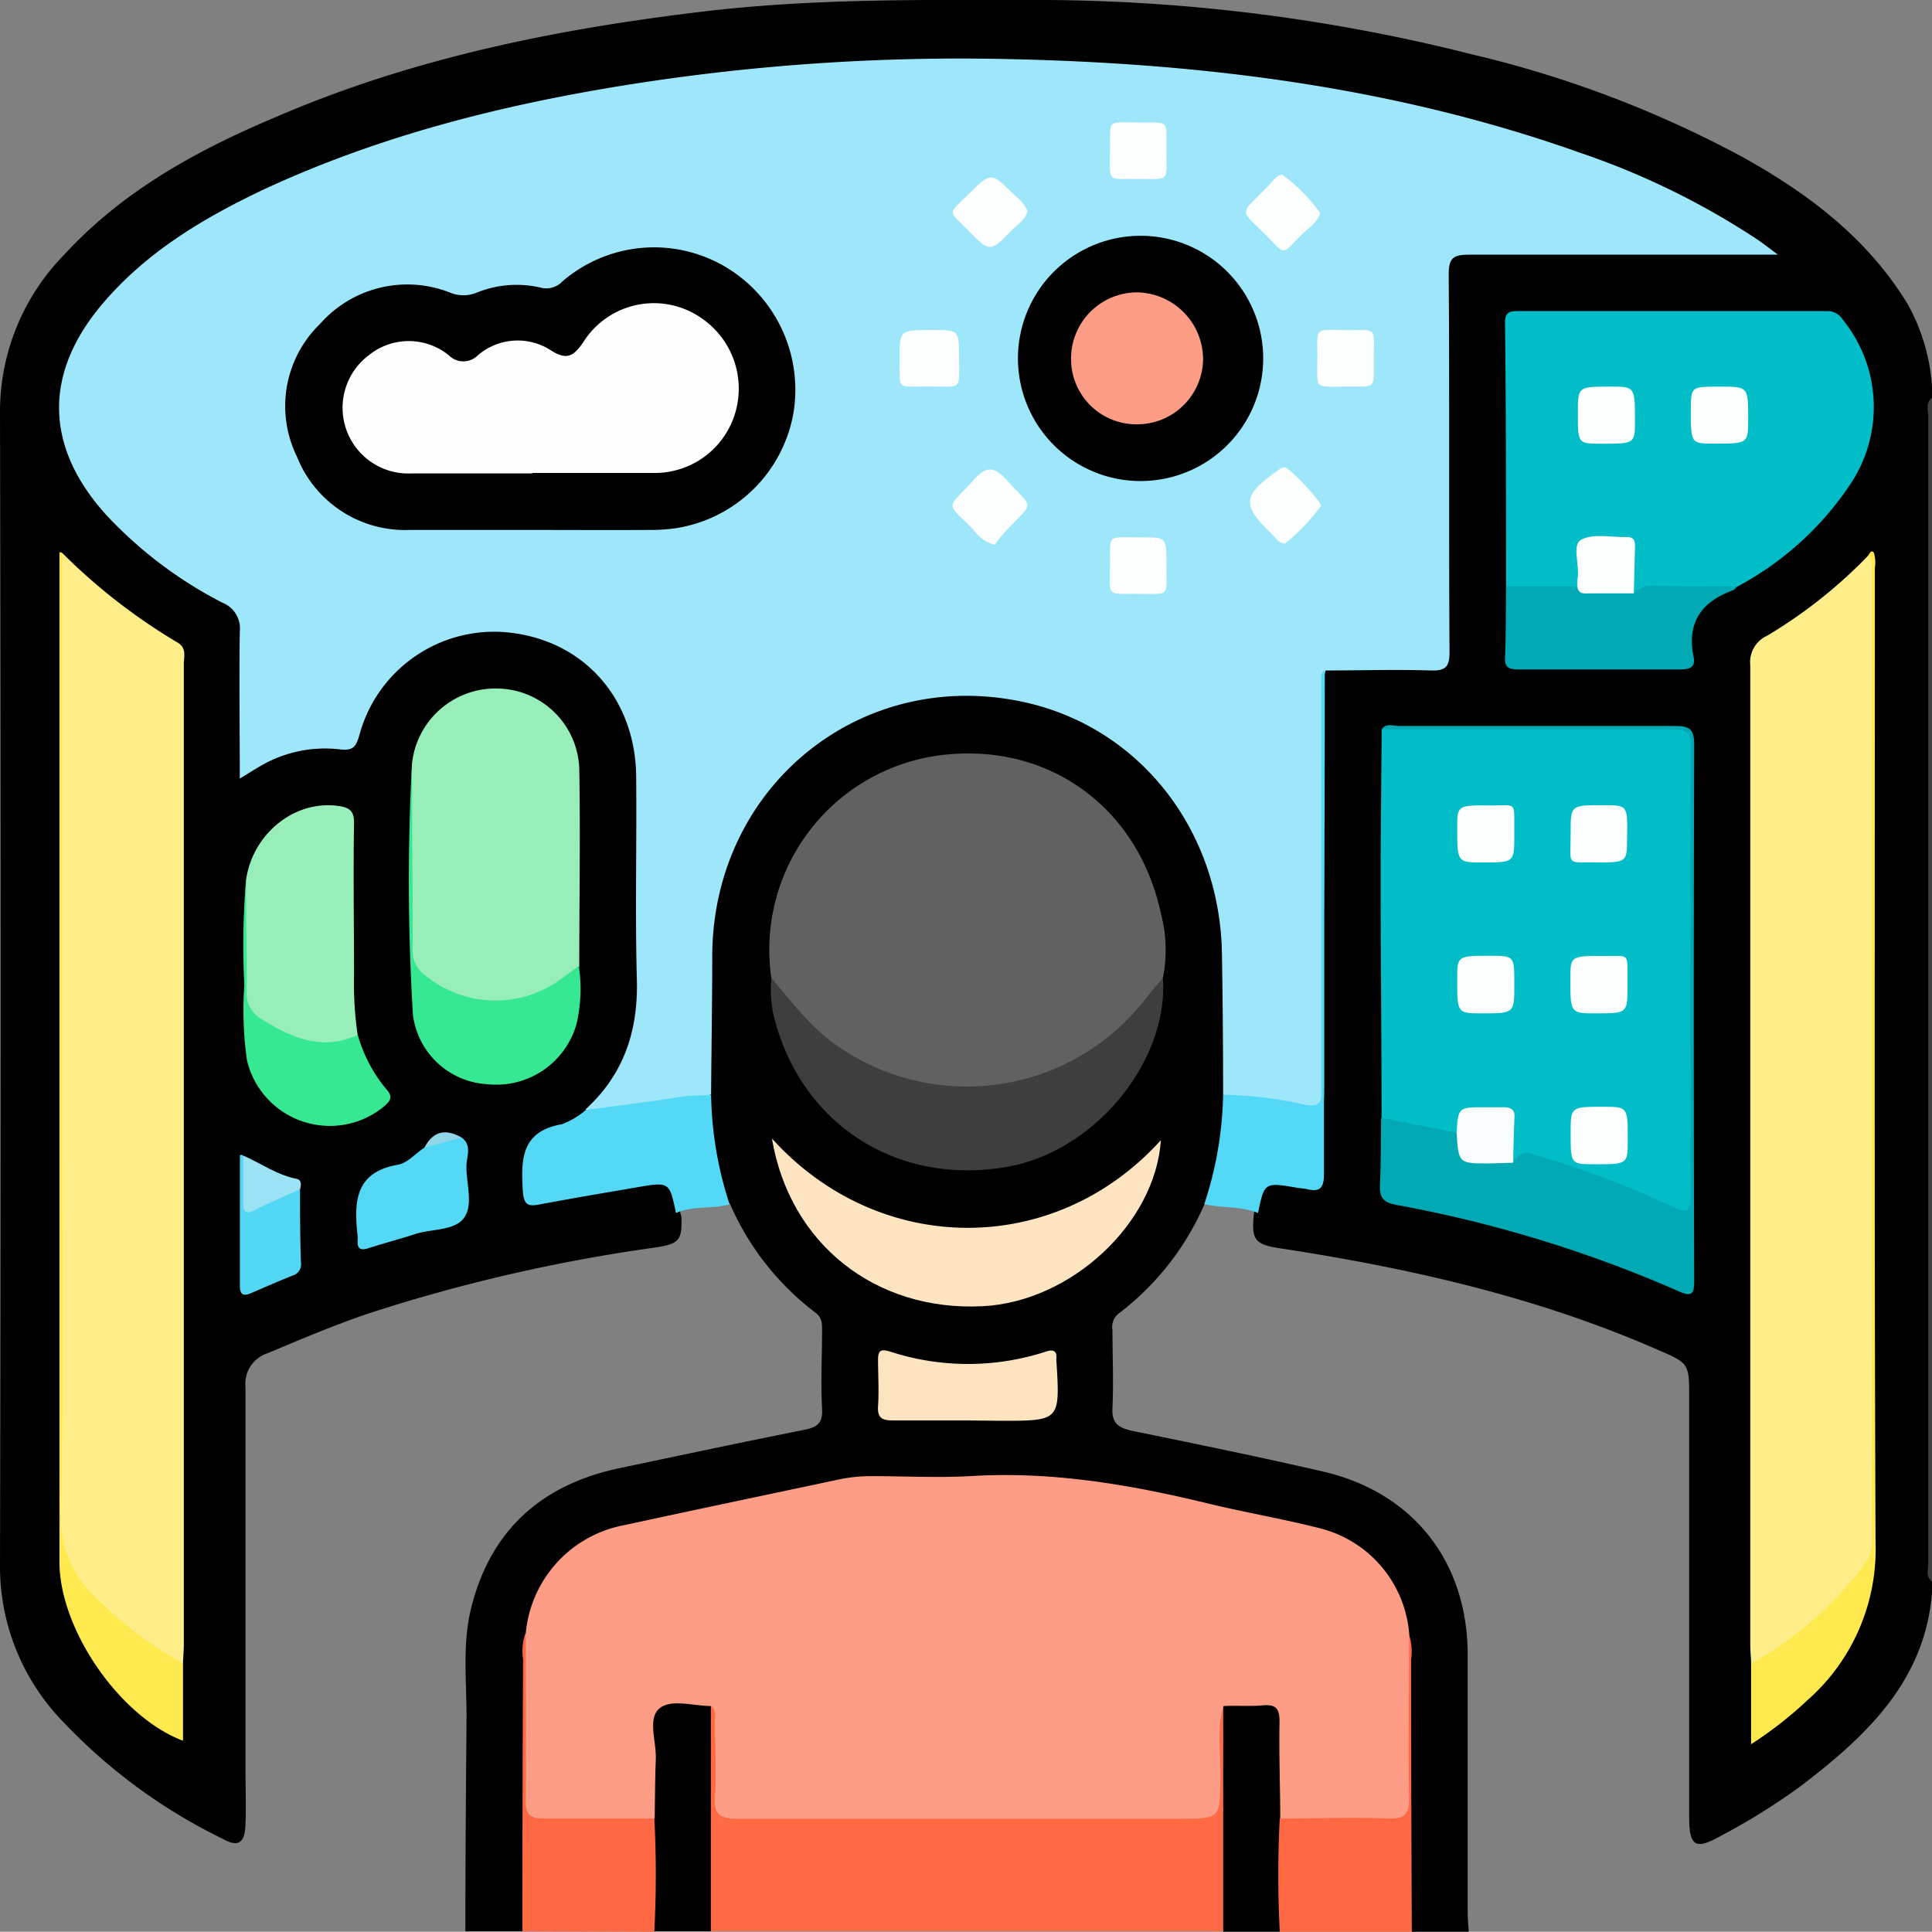 <svg id="圖層_1" data-name="圖層 1" xmlns="http://www.w3.org/2000/svg" viewBox="0 0 166.06 166.04"><rect x="0" y="0" width="166.06" height="166.04" fill="#808080" stroke="none"/><defs><style>.cls-1{fill:#fe6a43;}.cls-2{fill:#fe6943;}.cls-3{fill:#010000;}.cls-4{fill:#404040;}.cls-5{fill:#9ee6fa;}.cls-6{fill:#feee89;}.cls-7{fill:#00bdc7;}.cls-8{fill:#98eeb9;}.cls-9{fill:#00a9b3;}.cls-10{fill:#53d8f6;}.cls-11{fill:#37e893;}.cls-12{fill:#fee94f;}.cls-13{fill:#53d8f5;}.cls-14{fill:#52d7f5;}.cls-15{fill:#9be2f5;}.cls-16{fill:#91d5e8;}.cls-17{fill:#fe9d86;}.cls-18{fill:#616161;}.cls-19{fill:#3e3e3e;}.cls-20{fill:#fee5c1;}.cls-21{fill:#fde4c1;}.cls-22{fill:#fdfefe;}.cls-23{fill:#fcfefe;}.cls-24{fill:#f9fdfd;}.cls-25{fill:#fefefe;}</style></defs><g id="HR30zp"><path d="M166.06,33.22v1a3.27,3.27,0,0,0-.16,1.75q0,49.11,0,98.23a3.24,3.24,0,0,0,.16,1.74v1c-.65,7.62-5.67,12.28-11.23,16.54a56.06,56.06,0,0,1-7,4.36c-2.08,1.16-2.63.86-2.64-1.58q0-18,0-36.08c0-3,0-3-2.74-4.18-10.36-4.53-21.27-7-32.4-8.7-2.21-.33-2.51-.74-2.27-3a7,7,0,0,0,.13-1.28,1.58,1.58,0,0,1,2-1.59l1,.09c2.46.29,2.52.23,2.54-2.32.11-13,0-26,.06-39a6.48,6.48,0,0,1,.19-2.4c.51-.77,1.32-.64,2-.65,2.11,0,4.21,0,6.32,0s2.11-.11,2.11-2.1q0-14.89,0-29.8c0-3.73,0-3.73,3.76-3.73,7.82,0,15.64,0,23.5,0-5.79-4.15-12.26-6.8-18.94-9a146.7,146.7,0,0,0-32.37-6.23A171.6,171.6,0,0,0,77,5.54c-13.34.57-26.57,2-39.45,5.81a80.57,80.57,0,0,0-19.14,7.81,34.19,34.19,0,0,0-9.49,7.73C4.39,32.53,4.6,38.71,9.54,44a35,35,0,0,0,9.35,7.15,3.77,3.77,0,0,1,2.2,3.91c-.11,3.07,0,6.15,0,9.23,0,1.72.05,1.73,1.54,1a12.05,12.05,0,0,1,5.93-1.37,1.82,1.82,0,0,0,2.12-1.44A12.53,12.53,0,0,1,40.82,54c6.78-1.2,14,4.45,14.21,11.33q.27,11,0,22c-.08,3.33-1.86,6-4.32,8.24a11.49,11.49,0,0,1-3.63,2.06,2.24,2.24,0,0,0-1.74,2.49c0,3.12,0,3.1,3,2.54,2.43-.45,4.86-.91,7.32-1.19,2.28-.26,2.48-.06,2.72,2.19,0,.33.13.63.19.95.07,2-.21,2.3-2.2,2.61a143.37,143.37,0,0,0-24.74,5.69c-2.92,1-5.75,2.19-8.59,3.39a2.76,2.76,0,0,0-1.94,2.93c0,10.91,0,21.81,0,32.72,0,1.62.06,3.24,0,4.86s-.62,2-2,1.22a47.49,47.49,0,0,1-13.64-10A19.14,19.14,0,0,1,0,134.74Q.11,85.11,0,35.46A19.28,19.28,0,0,1,5.52,21.89c5.05-5.5,11.46-9,18.19-11.83C35.42,5,47.77,2.51,60.37,1,70.2-.18,80.08,0,90,0a152.73,152.73,0,0,1,36.67,4.71,94.5,94.5,0,0,1,23.09,8.78c5.68,3.15,10.78,7,14.22,12.67A16.82,16.82,0,0,1,166.06,33.22Z"/><path d="M103.53,103.5a23.57,23.57,0,0,1-7.39,9.41,1.48,1.48,0,0,0-.52,1.43c0,2.21.1,4.43,0,6.63-.08,1.32.44,1.72,1.62,2,5.48,1.12,11,2.25,16.42,3.5,7.75,1.77,12.45,7.69,12.49,15.68,0,7.38,0,14.77,0,22.16,0,.59.06,1.18.09,1.77h-4.86a3.71,3.71,0,0,1-.51-2.64c0-6.79.09-13.58,0-20.38a8,8,0,0,0-.15-2.24c-.95-5.46-3.59-8.15-9.07-9.36-5.74-1.26-11.5-2.42-17.24-3.7a17.41,17.41,0,0,0-4-.43c-2.11,0-4.22.13-6.31,0-7.47-.5-14.72.73-21.92,2.52-2.46.6-4.94,1.1-7.43,1.6-5.59,1.15-8.23,3.8-9.25,9.37a7.74,7.74,0,0,0-.15,2.25c0,6.8,0,13.6,0,20.39A3.71,3.71,0,0,1,44.9,166H40c0-6.15.05-12.29.1-18.43,0-3.07-.35-6.19.36-9.2,1.62-6.75,6-10.74,12.75-12.17,5.32-1.12,10.63-2.25,16-3.32,1.07-.22,1.52-.6,1.45-1.79-.12-2.26,0-4.53,0-6.79,0-.54,0-1-.51-1.43a23.43,23.43,0,0,1-7.41-9.4c-1.24-1.21-1.33-2.88-1.59-4.41a34.89,34.89,0,0,1-.48-4.91c.14-4.9-.15-9.81.29-14.72A22.76,22.76,0,0,1,78.69,59.83a22.4,22.4,0,0,1,26.37,17.85,30.44,30.44,0,0,1,.53,5.47c0,3.67,0,7.34,0,11a34.44,34.44,0,0,1-1,7.42A3.42,3.42,0,0,1,103.53,103.5Z"/><path class="cls-1" d="M105.15,166H61.1a3,3,0,0,1-.52-2.15q0-7.6,0-15.21a3,3,0,0,1,.42-2c1.15,0,.86.94.89,1.52.12,1.94.08,3.88,0,5.82,0,1.33.51,1.81,1.82,1.81,12.9,0,25.8,0,38.7,0,1.67,0,1.82-.19,1.85-1.89,0-1.89,0-3.78,0-5.67,0-.63-.18-1.49.86-1.63a2.55,2.55,0,0,1,.46,1.83q0,7.81,0,15.63A2.71,2.71,0,0,1,105.15,166Z"/><path class="cls-2" d="M121.09,140.43a4.79,4.79,0,0,1,.2,2.22q0,11.7.06,23.39H110c-.09-.13-.24-.24-.26-.4a27.44,27.44,0,0,1,.15-9.35,3.11,3.11,0,0,1,2.16-.48c2.16,0,4.32,0,6.48,0,1.82,0,1.95-.14,2-1.92,0-3.73,0-7.45,0-11.18C120.53,141.92,120.38,141.06,121.09,140.43Z"/><path class="cls-2" d="M44.9,166q0-11.7.06-23.39a4.65,4.65,0,0,1,.2-2.22c.71.62.56,1.48.57,2.26,0,3.72,0,7.44,0,11.16,0,1.8.15,1.93,1.94,2,2.15,0,4.31,0,6.46,0a3.4,3.4,0,0,1,2.18.44,2.66,2.66,0,0,1,.42,1.69c0,2.15,0,4.29,0,6.44a2.36,2.36,0,0,1-.5,1.66Z"/><path class="cls-3" d="M110,156.3a93.07,93.07,0,0,0,0,9.74h-4.86l0-19.4c1.37-1,2.88-.56,4.35-.38a1.15,1.15,0,0,1,1,1.15,47.89,47.89,0,0,1,0,8.21A1.29,1.29,0,0,1,110,156.3Z"/><path class="cls-3" d="M56.24,166a93.07,93.07,0,0,0,0-9.74,2.4,2.4,0,0,1-.55-1.8c0-2,0-4.09,0-6.13.05-1.85.45-2.26,2.34-2.27,1,0,2.17-.3,3.07.54q0,9.71,0,19.4Z"/><path class="cls-4" d="M166.06,135.91c-.59-.39-.32-1-.32-1.48q0-49.29,0-98.58c0-.55-.27-1.2.32-1.66Z"/><path class="cls-5" d="M105.13,94.09q0-6-.1-12c-.12-10.66-7-19.49-16.87-21.71-14-3.15-26.75,7.05-26.94,21.55,0,4-.07,8.07-.1,12.11a2.37,2.37,0,0,1-1.48.53c-2.44.34-4.88.67-7.32,1.07-.68.11-1.38.3-2-.28,3.29-3,4.54-6.74,4.42-11.16-.16-5.83,0-11.66-.06-17.49-.07-6.36-4.1-11.2-10.07-12.22a12,12,0,0,0-13.7,8.62c-.28,1-.49,1.47-1.77,1.29a11,11,0,0,0-7,1.59c-.45.26-.88.54-1.53.93,0-4.35-.06-8.49,0-12.62a2.38,2.38,0,0,0-1.48-2.49,36.31,36.31,0,0,1-10-7.55c-5.28-5.84-5.42-12.14-.31-18.16,3.78-4.45,8.68-7.37,13.88-9.83C32.69,11.64,43.2,9,54,7.28a182.23,182.23,0,0,1,32.74-2.2c16.73.36,33.2,2.41,49.07,8.05a66,66,0,0,1,15.32,7.51c.46.32.91.67,1.69,1.25h-5.51c-7,0-14,0-21,0-1.36,0-1.8.24-1.79,1.73.08,10.79,0,21.59.07,32.38,0,1.24-.26,1.67-1.58,1.63-3-.1-6,0-9.07,0a3.89,3.89,0,0,0-.13,1.76q0,17.07,0,34.15c0,2-.15,2.17-2.14,1.84C109.43,95,107.16,95.12,105.13,94.09Z"/><path class="cls-6" d="M5.34,47.52a50.49,50.49,0,0,0,9.89,7.69c.84.47.57,1.21.57,1.86q0,16.18,0,32.38v51.81c0,.59-.05,1.18-.08,1.78a2,2,0,0,1-1.79-.51,32.12,32.12,0,0,1-7.81-7,4.16,4.16,0,0,1-.92-2.69q0-42.27,0-84.54A1.64,1.64,0,0,1,5.34,47.52Z"/><path class="cls-6" d="M150.51,143c0-.54-.07-1.08-.07-1.62q0-42.1,0-84.21a2.49,2.49,0,0,1,1.45-2.53,41.8,41.8,0,0,0,8.71-6.91c.35,0,.44.23.45.53,0,.48,0,1,0,1.46,0,27-.05,54,.07,81a9,9,0,0,1-2.87,7,37.25,37.25,0,0,1-5.92,4.77A2.06,2.06,0,0,1,150.51,143Z"/><path class="cls-7" d="M118.75,96.07c0-6.83-.08-13.65-.08-20.48,0-4.3.06-8.59.09-12.89a2.11,2.11,0,0,1,1.26-.15c8,0,16,0,23.93,0,1.38,0,1.55.51,1.55,1.68q0,19.23,0,38.47c0,1.85-.39,2.14-2.09,1.39a99.75,99.75,0,0,0-10.12-3.85,4.12,4.12,0,0,0-3-.16c-.91-.58-.53-1.52-.65-2.32s.36-1.9-1-2.14c-1.81-.31-2.54,0-3.09,1.51a1.56,1.56,0,0,1-.16.28,1.91,1.91,0,0,1-1.86.13C121.9,97,120.15,97.14,118.75,96.07Z"/><path class="cls-7" d="M129.45,50.39c0-7.55,0-15.1-.09-22.65,0-.78.28-1,1-1q13.35,0,26.7,0a1.51,1.51,0,0,1,1.32.72,11.92,11.92,0,0,1,.64,14.19,26.87,26.87,0,0,1-9.73,8.79,9.52,9.52,0,0,1-3.82.45,30.84,30.84,0,0,0-5,.23c-.8-.86-.52-1.94-.5-2.92,0-1.39-.74-1.59-1.86-1.55s-2.11-.11-2.08,1.48c0,.84.18,1.75-.54,2.45A9.66,9.66,0,0,1,129.45,50.39Z"/><path class="cls-8" d="M35.41,65.66a7.22,7.22,0,0,1,7.38-6.48,7.14,7.14,0,0,1,7,6.89c.1,5.65,0,11.31,0,17-1.81,2.75-4.61,3.35-7.6,3.4a9.11,9.11,0,0,1-3.46-.77c-2.77-1.13-3.36-2-3.34-5C35.38,75.69,35.26,70.68,35.41,65.66Z"/><path class="cls-9" d="M130.06,99.94a1.32,1.32,0,0,1,1.76-.71,81.31,81.31,0,0,1,11.91,4.48c1.13.55,1.6.55,1.6-.93q-.06-19.32,0-38.66c0-1.35-.61-1.43-1.67-1.43-8.3,0-16.6,0-24.91,0,.4-.58,1-.29,1.48-.29,7.93,0,15.85,0,23.78,0,1.3,0,1.61.37,1.61,1.63q-.07,23,0,45.94c0,1.1-.06,1.61-1.37,1A109.37,109.37,0,0,0,120,103.56c-1.09-.21-1.43-.61-1.39-1.68.09-1.93.07-3.87.1-5.81l6.44,1.29c.43,2,1.75,2.4,3.53,2.15A1.65,1.65,0,0,1,130.06,99.94Z"/><path class="cls-8" d="M21.14,75.69c.56-4.09,4.27-7,8.05-6.4.87.14,1.25.44,1.24,1.43-.07,4.36,0,8.72,0,13.08A30.54,30.54,0,0,0,30.75,89c-.32,1-1.19,1-2,1.06A10.13,10.13,0,0,1,22,87.81a2.28,2.28,0,0,1-.92-2C21.13,82.47,21,79.08,21.14,75.69Z"/><path class="cls-10" d="M50.35,95.41c2.69-.37,5.38-.68,8.06-1.12.91-.15,1.81-.11,2.71-.2a31.7,31.7,0,0,0,1.59,9.42c-1.5.45-3.14.09-4.61.75-.56-2.69-.56-2.69-3.4-2.2s-5.5.93-8.24,1.45c-1,.19-1.43.16-1.52-1.13-.18-2.77-.12-5.15,3.36-5.75A7,7,0,0,0,50.35,95.41Z"/><path class="cls-9" d="M140.43,51a2,2,0,0,1,1.54-.65c2.45.06,4.9.05,7.35.07-.12.11-.22.27-.35.31-2.75,1-4,2.79-3.4,5.74.18.88-.34,1.07-1.13,1.07-4.63,0-9.27,0-13.9,0-.76,0-1.22-.1-1.18-1,.08-2,.07-4.09.09-6.13h6.12C137.16,50.81,138.9,50.14,140.43,51Z"/><path class="cls-11" d="M35.41,65.66c0,5.28.07,10.55.06,15.82a2.62,2.62,0,0,0,1.18,2.43,9.49,9.49,0,0,0,11.54.26c.53-.36,1-.76,1.56-1.14a13.24,13.24,0,0,1-.2,5,7.16,7.16,0,0,1-7.65,5.16,6.82,6.82,0,0,1-6.41-6A190,190,0,0,1,35.41,65.66Z"/><path class="cls-12" d="M150.51,143a31.27,31.27,0,0,0,9.94-8.79,2.68,2.68,0,0,0,.43-1.67V49.13c0-.47.11-1-.31-1.36.12-.23.33-.58.51-.22a3.12,3.12,0,0,1,.07,1.27c0,28-.06,55.91.06,83.87a17.26,17.26,0,0,1-5.86,13.45,33.81,33.81,0,0,1-4.84,3.78Z"/><path class="cls-12" d="M5.34,47.52l0,49.32c0,11,.14,22.1-.09,33.15a9.16,9.16,0,0,0,3.06,7.38A34.58,34.58,0,0,0,15.73,143v6.62c-5.36-2-10.61-9.49-10.62-15.36q0-38.07,0-76.12,0-5.26,0-10.53s0-.14,0-.15A.71.71,0,0,1,5.34,47.52Z"/><path class="cls-10" d="M105.13,94.09a35,35,0,0,1,7,.86c1.57.29,1.44-.47,1.43-1.45V58.28a.75.75,0,0,1,.31-.7q0,10.92-.07,21.83c0,7.17,0,14.34,0,21.51,0,1.18-.35,1.56-1.46,1.29-.27-.06-.54-.07-.8-.11-2.86-.49-2.86-.49-3.41,2.16-1.48-.6-3.09-.41-4.62-.76A31.7,31.7,0,0,0,105.13,94.09Z"/><path class="cls-11" d="M21.14,75.69c0,3.16.1,6.33.06,9.49a2.54,2.54,0,0,0,1.27,2.41c2.57,1.6,5.21,2.79,8.28,1.36a12.58,12.58,0,0,0,2.45,4.66c.66.72.29,1.07-.25,1.54a7.32,7.32,0,0,1-11.72-4A30.7,30.7,0,0,1,21,84.68,69.18,69.18,0,0,1,21.14,75.69Z"/><path class="cls-13" d="M39.69,97.78c.93.7.38,1.68.4,2.51,0,1.5.61,3.31-.22,4.41s-2.76.91-4.18,1.37-2.68.78-4,1.21c-.71.23-1,.07-.95-.7a1.71,1.71,0,0,0,0-.32c-.31-2.87-.3-5.5,3.47-6.15.82-.14,1.52-1,2.28-1.47A4.08,4.08,0,0,1,39.69,97.78Z"/><path class="cls-14" d="M25.79,102.23c0,2.1,0,4.19.08,6.29a1,1,0,0,1-.7,1.11c-1.19.47-2.38,1-3.55,1.5-.71.32-1,.16-1-.62,0-3.71,0-7.42,0-11.13,0,0,0-.11.06-.11a.44.44,0,0,1,.15,0c1,1.28.08,2.85.64,4.22C23,103.31,24.17,102,25.79,102.23Z"/><path class="cls-15" d="M25.79,102.23c-1.26.57-2.56,1.08-3.78,1.73-1,.55-1.14.1-1.11-.79,0-1.28,0-2.57,0-3.85,1.53.67,2.9,1.67,4.58,2C25.94,101.41,25.89,101.85,25.79,102.23Z"/><path class="cls-16" d="M39.69,97.78l-3.21.86C37.23,97.19,38.33,97,39.69,97.78Z"/><path class="cls-17" d="M61.14,146.64c-1.54,0-3.5-.65-4.49.23s-.23,2.83-.28,4.31c-.07,1.71-.07,3.42-.1,5.12-3.18,0-6.35,0-9.53,0-1.21,0-1.56-.33-1.55-1.54.05-4.79,0-9.58,0-14.37a10.42,10.42,0,0,1,8.52-9.31c6.15-1.34,12.31-2.62,18.46-3.93a13.29,13.29,0,0,1,2.89-.27c2.75,0,5.51.15,8.25,0,7-.44,13.73.7,20.45,2.33,3.24.79,6.54,1.34,9.77,2.17a10.19,10.19,0,0,1,7.59,9c0,4.74-.09,9.47,0,14.21,0,1.35-.38,1.75-1.72,1.71-3.12-.1-6.24,0-9.36,0,0-2.77-.12-5.55-.06-8.33,0-1.15-.35-1.49-1.45-1.39s-2.24,0-3.36.06c-.62,2.05-.22,4.15-.26,6.23-.08,3.45,0,3.45-3.51,3.45-12.68,0-25.37,0-38.05,0-1.46,0-2-.34-1.9-1.87.13-2.09,0-4.2,0-6.31C61.41,147.66,61.62,147.08,61.14,146.64Z"/><path class="cls-18" d="M66.3,84.07A16.85,16.85,0,0,1,80.24,65c9.46-1.49,17.51,4.13,19.53,13.46a12.18,12.18,0,0,1,.18,5.6c-1.69,3.67-4.67,6-8.15,7.76A19.9,19.9,0,0,1,68,86.8,8.65,8.65,0,0,1,66.3,84.07Z"/><path class="cls-19" d="M66.3,84.07c1.73,2,3.26,4.1,5.44,5.66a19.44,19.44,0,0,0,26.68-3.82c.48-.63,1-1.23,1.53-1.84.52,6.87-5.56,14.79-13.31,16.21C77,102,68.62,96.5,66.43,87A10.77,10.77,0,0,1,66.3,84.07Z"/><path class="cls-20" d="M66.35,97.86C75.51,108,90.6,108.14,99.78,98c-.47,7.14-7.71,13.89-15.3,14.27C75.27,112.75,67.87,106.93,66.35,97.86Z"/><path class="cls-21" d="M83.08,122.09c-2.1,0-4.2,0-6.3,0-.94,0-1.38-.18-1.31-1.24.09-1.34,0-2.69,0-4,0-.78.25-.91,1-.69a21.61,21.61,0,0,0,13.47,0c.65-.21.91,0,.86.63a.43.43,0,0,0,0,.16c.32,5.17.32,5.17-4.77,5.17Z"/><path d="M45.72,45.55c-3.51,0-7,0-10.53,0a10,10,0,0,1-9.68-6.33,9.83,9.83,0,0,1,2-11.38,10,10,0,0,1,11.25-2.66,3,3,0,0,0,2.15,0,9.09,9.09,0,0,1,5.55-.46,1.91,1.91,0,0,0,1.88-.53,12.06,12.06,0,0,1,14-1.26A12.29,12.29,0,0,1,68.2,35.49a12.15,12.15,0,0,1-9.87,9.87,14.68,14.68,0,0,1-2.57.19C52.41,45.57,49.06,45.55,45.72,45.55Z"/><path d="M97.66,41.34a10.54,10.54,0,0,1,.11-21.07,10.54,10.54,0,1,1-.11,21.07Z"/><path class="cls-22" d="M85.5,46.83a3.31,3.31,0,0,1-1.83-1.3c-2.43-2.46-2.35-1.67,0-4.26,1.12-1.26,1.78-1.18,2.87,0,2.32,2.56,2.37,1.77,0,4.28A11.89,11.89,0,0,0,85.5,46.83Z"/><path class="cls-22" d="M113.54,43.47a16.08,16.08,0,0,1-3.09,3.24c-.52,0-.74-.39-1-.68-2.77-2.63-2.71-3.43.41-5.61a1.1,1.1,0,0,1,.56-.26C110.79,40.14,113.56,43.09,113.54,43.47Z"/><path class="cls-23" d="M82.44,30.88c0,2.73.28,2.34-2.63,2.34s-2.46.36-2.48-2.5c0-2.36,0-2.36,2.87-2.36C82.44,28.37,82.44,28.37,82.44,30.88Z"/><path class="cls-22" d="M110.21,15a15.09,15.09,0,0,1,3.27,3.32c-.29.86-1.07,1.32-1.67,1.92-1.67,1.68-1.27,1.72-2.9.07-2.41-2.43-2.42-1.74,0-4.23C109.35,15.64,109.65,15.09,110.21,15Z"/><path class="cls-22" d="M88.32,18.14c-.2.76-.84,1.14-1.32,1.62-1.91,1.95-1.93,1.95-3.82,0-1.72-1.74-1.72-1.29,0-3,2-2,2-2,4,0A3.61,3.61,0,0,1,88.32,18.14Z"/><path class="cls-22" d="M100.26,13c0,2.75.31,2.37-2.6,2.38-2.64,0-2.24.3-2.25-2.72,0-2.51-.23-2.12,2.68-2.13C100.58,10.54,100.23,10.31,100.26,13Z"/><path class="cls-22" d="M100.26,48.66c0,2.75.31,2.38-2.59,2.38-2.65,0-2.26.3-2.26-2.71,0-2.54-.25-2.11,2.83-2.14C100.26,46.17,100.26,46.19,100.26,48.66Z"/><path class="cls-22" d="M115.58,33.23c-2.72,0-2.35.3-2.35-2.63,0-2.61-.31-2.22,2.74-2.23,2.49,0,2.1-.25,2.11,2.7C118.09,33.58,118.29,33.19,115.58,33.23Z"/><path class="cls-22" d="M135,97.4c0-2.27,0-2.27,2.8-2.27,2.11,0,2.11,0,2.11,2.82,0,2.12,0,2.12-2.82,2.12C135,100.07,135,100.07,135,97.4Z"/><path class="cls-22" d="M139.89,84.67c0,2.43,0,2.43-2.67,2.43-2.25,0-2.25,0-2.24-3,0-1.93,0-1.95,3-1.93C140.2,82.19,139.85,81.81,139.89,84.67Z"/><path class="cls-24" d="M130.06,99.94,128,100c-2.63,0-2.63,0-2.8-2.6.13-2.23.13-2.23,2.42-2.23.54,0,1.08,0,1.62,0,.7,0,1,.26.93.95C130.11,97.36,130.09,98.65,130.06,99.94Z"/><path class="cls-22" d="M135,71.58c0-2.38,0-2.38,2.85-2.37,2.06,0,2.06,0,2,2.85,0,2.07,0,2.09-2.85,2.06C134.59,74.09,135,74.48,135,71.58Z"/><path class="cls-22" d="M130.16,71.73c0,2.4,0,2.4-2.68,2.4-2.23,0-2.23,0-2.23-3,0-1.91,0-1.93,3-1.9C130.48,69.23,130.12,68.84,130.16,71.73Z"/><path class="cls-22" d="M130.16,84.63c0,2.47,0,2.47-2.78,2.47-2.13,0-2.13,0-2.13-2.95,0-2,0-2,2.93-2C130.16,82.17,130.16,82.17,130.16,84.63Z"/><path class="cls-22" d="M140.43,51l-3.67,0c-.51,0-1.12.16-1.19-.65,0-.27,0-.54.05-.8.12-1.1-.52-2.74.3-3.17,1.05-.55,2.59-.18,3.92-.22.73,0,.7.49.69,1C140.5,48.46,140.46,49.74,140.43,51Z"/><path class="cls-22" d="M147.79,33.23c2.47,0,2.47,0,2.47,2.76,0,2.14,0,2.14-2.93,2.14-2,0-2,0-2-2.93C145.35,33.23,145.35,33.23,147.79,33.23Z"/><path class="cls-22" d="M135.62,35.53c0-2.3,0-2.3,2.76-2.3,2.15,0,2.15,0,2.15,2.91,0,2,0,2-2.92,2C135.62,38.13,135.62,38.13,135.62,35.53Z"/><path class="cls-25" d="M45.76,40.69c-3.45,0-6.9,0-10.35,0a5.65,5.65,0,0,1-3.72-10.15,5.46,5.46,0,0,1,6.89,0,1.75,1.75,0,0,0,2.49,0,5.25,5.25,0,0,1,6.34-.39c1.35.84,1.91.43,2.72-.73a7.16,7.16,0,0,1,10.2-2.05,7.33,7.33,0,0,1,2.9,8,7.21,7.21,0,0,1-6.78,5.28c-3.56,0-7.12,0-10.69,0Z"/><path class="cls-17" d="M97.68,36.47a5.61,5.61,0,0,1-5.62-5.65,5.69,5.69,0,0,1,5.62-5.69,5.77,5.77,0,0,1,5.73,5.77A5.67,5.67,0,0,1,97.68,36.47Z"/></g></svg>